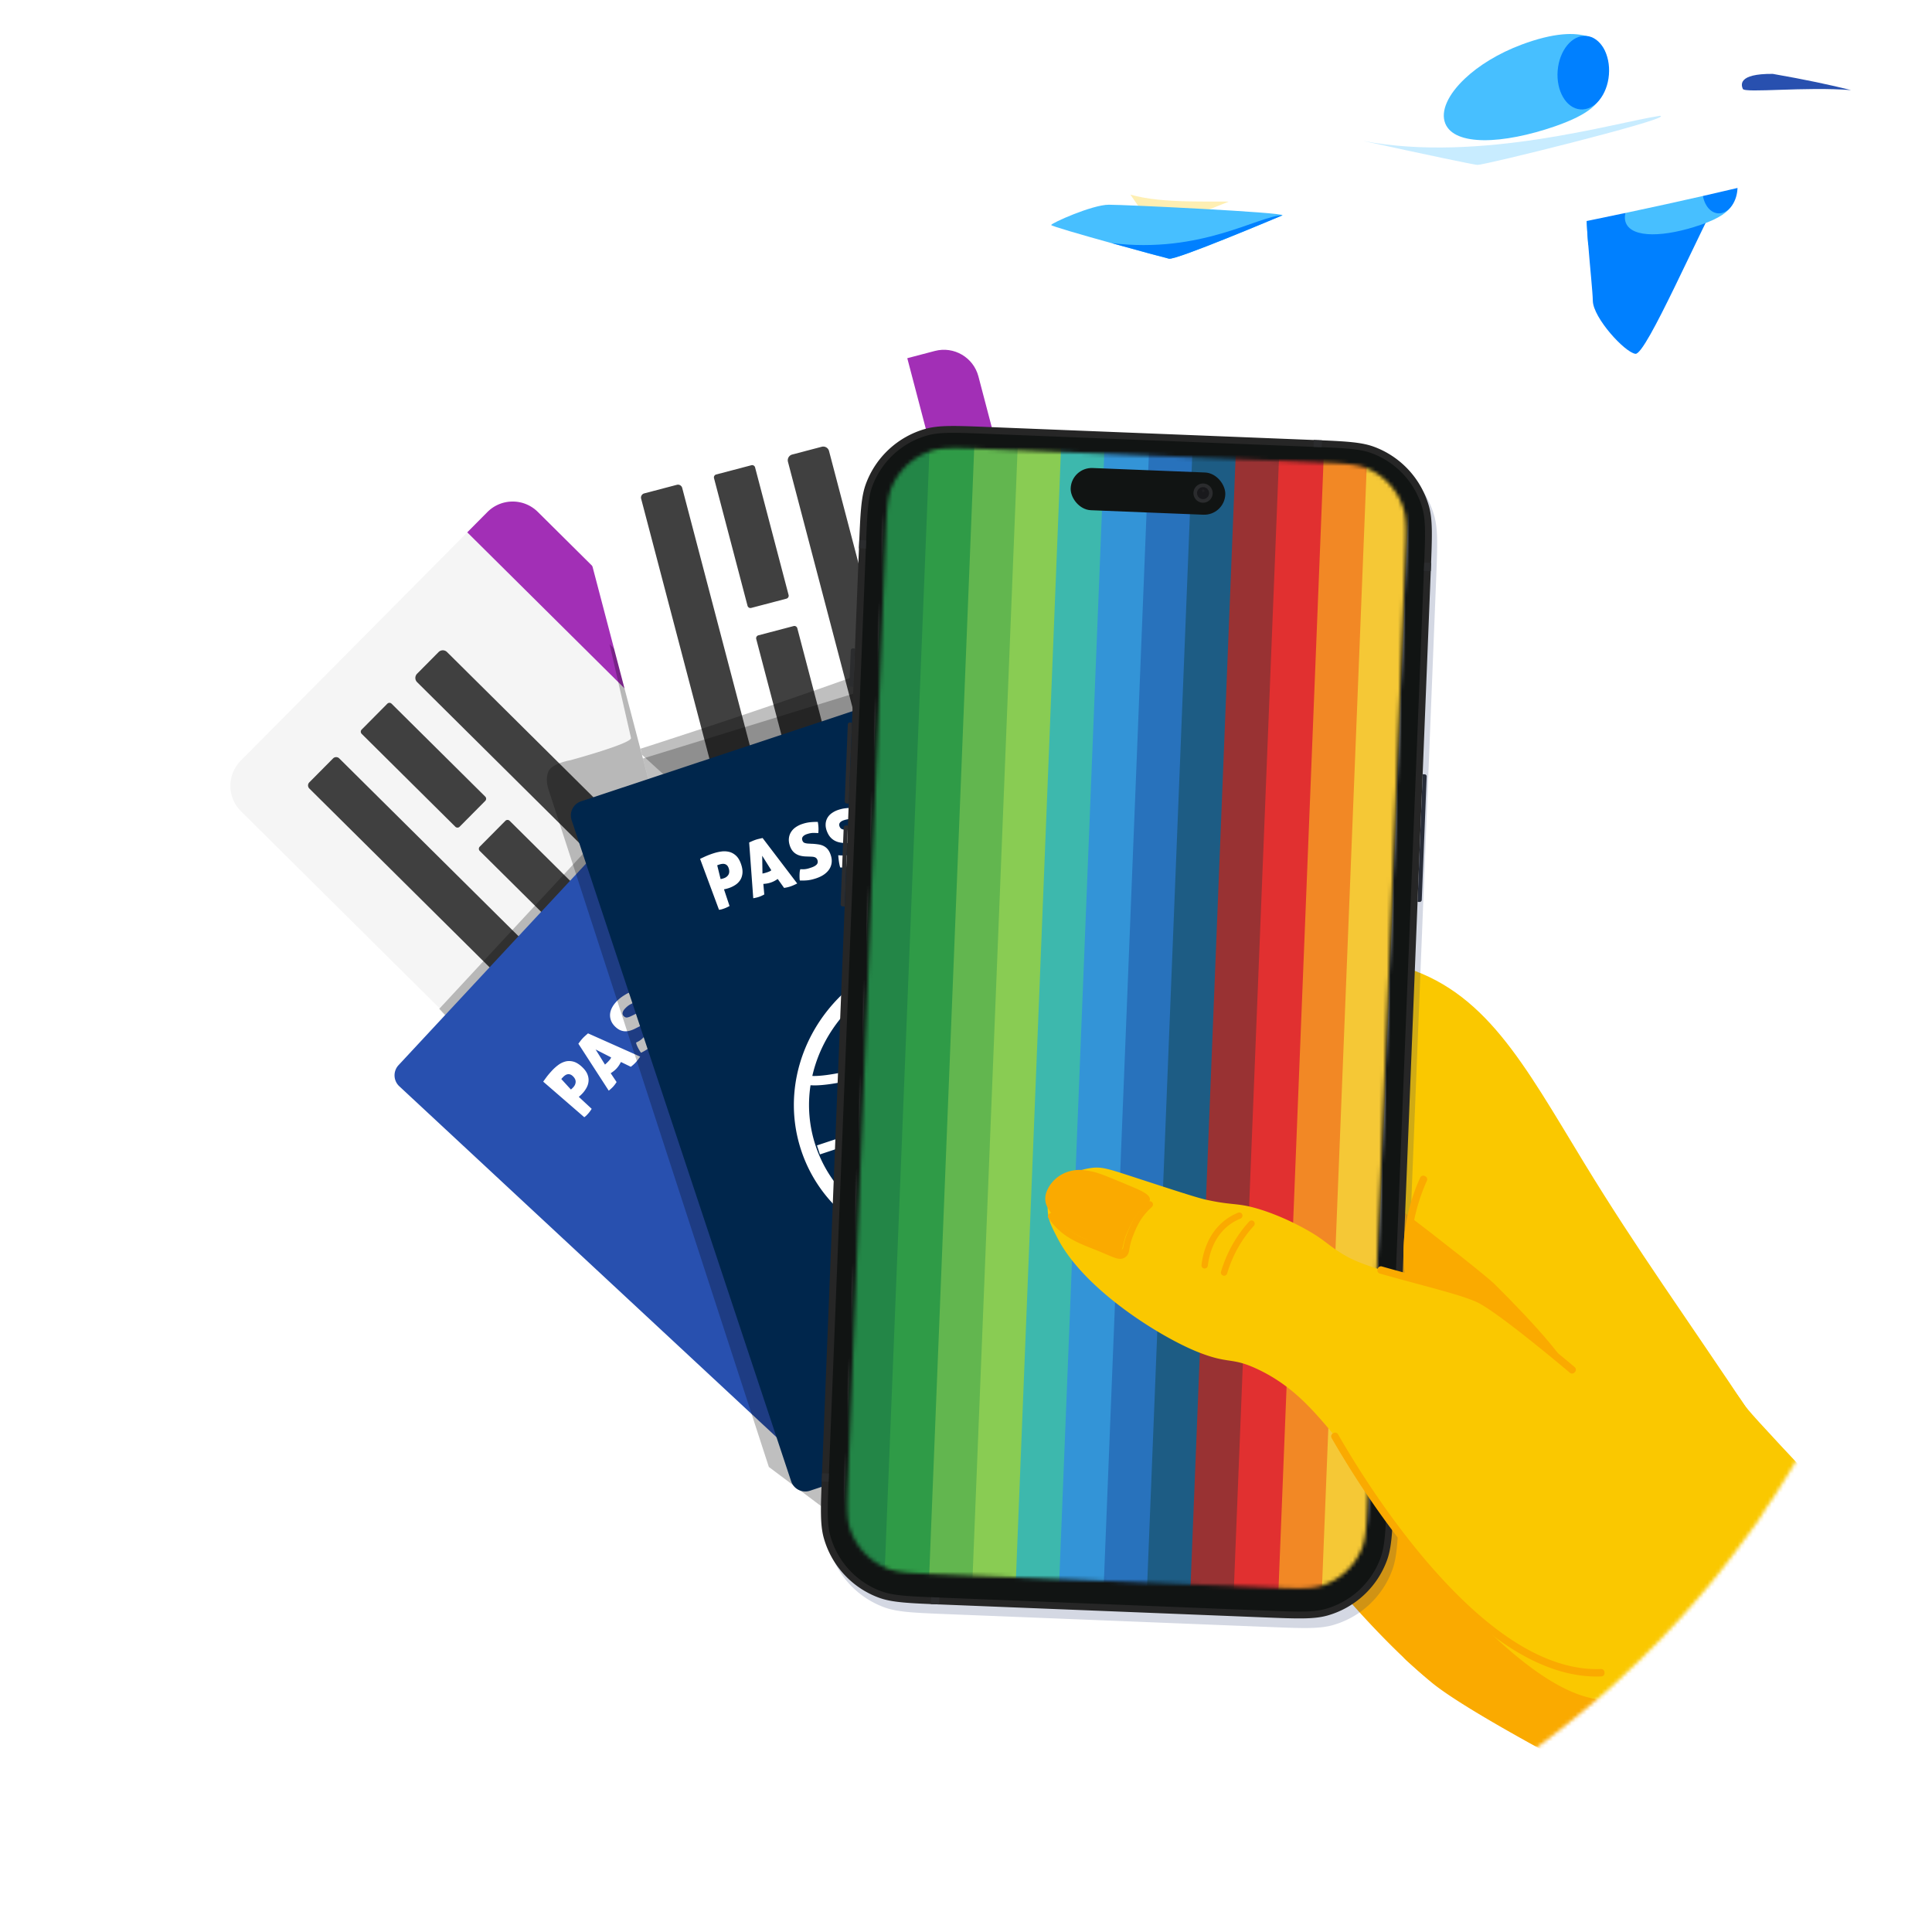 <svg xmlns="http://www.w3.org/2000/svg" width="512" height="512" fill="none"><g clip-path="url(#a)"><circle cx="256" cy="256" r="256" fill="#fff" fill-opacity=".1"/><mask id="b" width="512" height="512" x="0" y="0" maskUnits="userSpaceOnUse" style="mask-type:alpha"><path fill="#fff" d="M512 256.11c0 2.984-.063 5.977-.189 8.982a253.178 253.178 0 0 1-3.147 31.135 165.703 165.703 0 0 1-1.07 6.303c-.378 2.017-.976 5.168-1.511 7.689a283.697 283.697 0 0 1-5.791 22.059c-.629 2.08-1.322 4.16-2.046 6.303-.22.693-.44 1.418-.692 2.112-.252.756-.535 1.512-.818 2.268-1.039 2.931-2.141 5.799-3.148 8.698a249.487 249.487 0 0 1-5.318 12.29 262.676 262.676 0 0 1-18.412 33.09c-1.102 1.607-2.172 3.151-3.147 4.821-.33.445-.635.908-.913 1.387l-.944 1.292c-1.542 2.143-3.148 4.254-4.658 6.303-1.511 2.048-3.148 4.128-4.847 6.302l-1.511 1.828c-.314.441-.692.851-1.007 1.261-3.525 4.191-7.113 8.288-10.858 12.195-.346.379-.692.725-1.007 1.103a8.93 8.93 0 0 0-.756.788l-1.196 1.198a302.029 302.029 0 0 1-4.532 4.506c-1.384 1.355-3.367 3.151-5.067 4.822a152.258 152.258 0 0 1-6.798 6.05 288.787 288.787 0 0 1-7.648 6.303l-1.416 1.134-2.172 1.671a2.29 2.29 0 0 1-.566.441c-2.612 2.048-5.288 3.971-7.994 5.83a130.434 130.434 0 0 1-5.476 3.75c-2.55 1.702-5.131 3.372-7.711 4.916a63.807 63.807 0 0 1-3.714 2.206l-.567.378a233.144 233.144 0 0 1-13.785 7.5 200.347 200.347 0 0 1-8.718 4.223l-.661.284-.692.315-.787.378a246.522 246.522 0 0 1-38.995 13.74 226.981 226.981 0 0 1-8.309 2.048 340.376 340.376 0 0 1-7.427 1.608 274.458 274.458 0 0 1-16.272 2.647h-.535c-.47.05-.945.05-1.416 0-3.147.441-6.294.756-9.442 1.008l-2.927.252-3.021.252h-2.644c-1.731 0-3.525.189-5.35.221h-8.341c-6.882 0-13.68-.263-20.394-.788l-2.958-.252-3.148-.315a249.124 249.124 0 0 1-35.155-6.145c-2.234-.536-4.469-1.135-6.704-1.734l-2.864-.819h-.157l-.409.378-2.675-.819-2.109-.63a12.613 12.613 0 0 1-1.668-.505c-.409 0-.818-.283-1.227-.409a249.245 249.245 0 0 1-23.164-9.013l-2.046-.882-1.353-.631-.63-.283-1.699-.788-2.298-1.072c-4.186-2.017-8.372-4.159-12.589-6.302a189.602 189.602 0 0 1-12.054-7.091l-.787-.473-.629-.409-.85-.567a8.595 8.595 0 0 1-.882-.568l-.629-.378-.692-.473c-2.329-1.512-4.69-3.151-6.924-4.695l-.535-.347a247.931 247.931 0 0 1-19.262-15c-3.147-2.836-6.578-5.799-9.756-8.792l-1.48-1.387-3.147-3.151-2.077-2.08c-.755-.788-1.51-1.608-2.33-2.395l-1.1-1.229a60.618 60.618 0 0 1-1.889-2.049l-.346-.378c-3.651-4.002-7.239-8.099-10.67-12.322-.409-.504-.88-1.008-1.227-1.512a241.475 241.475 0 0 1-16.051-22.659c-.378-.567-.724-1.071-1.07-1.638-.346-.567-.504-.757-.724-1.166l-.944-1.544-.944-1.608c-3.148-5.546-6.295-11.187-9.222-17.017-2.329-4.727-4.532-9.454-6.578-14.37-1.825-4.223-3.462-8.54-5.035-12.921v-.472a60.598 60.598 0 0 1-1.007-2.9 249.472 249.472 0 0 1-9.096-33.215c-1.133-5.609-2.046-11.25-2.801-16.986A258.899 258.899 0 0 1 0 261.531v-5.421c0-4.286 0-8.571.346-12.794.283-6.303.787-12.385 1.574-18.467v-.599c0-.756 0-1.576.283-2.332a252.369 252.369 0 0 1 11.236-47.963c.44-1.387.944-2.711 1.448-4.066a251.716 251.716 0 0 1 20.835-44.497 276.34 276.34 0 0 1 7.144-11.345A257.018 257.018 0 0 1 79.469 70.59c4.941-4.664 10.04-9.202 15.327-13.425 5.288-4.222 10.103-7.91 15.359-11.596a246.453 246.453 0 0 1 21.779-13.583c5.571-3.151 11.299-5.987 17.153-8.698l.629-.252c.313-.182.639-.34.976-.472a250.327 250.327 0 0 1 23.227-9.17l1.416-.473c.535-.158.976-.347 1.479-.442a207.114 207.114 0 0 1 15.265-4.443 249.767 249.767 0 0 1 33.392-6.303l3.997-.472 4.753-.442c1.385 0 2.706-.22 4.091-.283l3.903-.252h1.762c3.588-.19 7.176-.252 10.796-.284h11.298c2.046 0 4.092.19 6.295.315 2.895.158 5.728.378 8.592.693a257.391 257.391 0 0 1 42.079 7.69l2.518.725c3.147.85 6.074 1.733 9.064 2.741 3.651 1.166 7.207 2.427 10.764 3.75l.661.252.472.158h.409l5.287 2.08 2.172.945c.54.183 1.066.404 1.574.662a71.053 71.053 0 0 1 4.217 1.828l1.353.63 1.102.504 1.731.82a230.69 230.69 0 0 1 11.519 5.767l1.668.85a284.153 284.153 0 0 1 19.324 11.66 119.762 119.762 0 0 1 4.658 3.152 242.284 242.284 0 0 1 15.391 11.565c4.941 4.034 10.417 8.824 15.358 13.551 1.07 1.009 2.14 2.017 3.148 3.152a199.048 199.048 0 0 1 5.696 5.83l1.322 1.386c2.423 2.584 4.784 5.2 7.05 7.879l1.007 1.166a209.642 209.642 0 0 1 11.834 14.937 293.08 293.08 0 0 1 8.214 11.944 255.306 255.306 0 0 1 18.223 33.246 241.633 241.633 0 0 1 10.795 27.858c1.479 4.759 2.864 9.454 4.092 14.402 1.825 7.059 3.367 14.275 4.532 21.555.409 2.269.787 4.507 1.07 6.775v.284c.472 3.404.881 6.839 1.227 10.274a.711.711 0 0 0 0 .252c1.07 8.414 1.511 16.544 1.511 24.832Z"/></mask><g mask="url(#b)"><path fill="#FAC800" d="M386.129 450.43c17.615 11.471 25.791 13.119 30.013 17.341l13.136 14.378s22.33-18.32 35.016-31.718c14.011-14.796 32.544-40.786 32.544-40.786-49.05-52.069-26.416-28.479-41.528-46.11l-10.551 6.879s-87.712 55.645-72.003 69.649c3.801 3.391 7.422 6.494 13.369 10.368l.004-.001Z"/><path fill="#FAAA00" d="M379.501 445.96c-29.661-24.323-68.535-82.315-63.684-79.427 17.378 10.347 34.462 10.822 40.816 14.533l83.272 82.155a7.682 7.682 0 0 1 .905 9.865l-11.534 8.651-13.133-13.965s-27.848-14.6-36.642-21.812Z"/><path fill="#FAAA00" d="M328.929 388.112c.742.973 6.756 9.167 7.166 9.767 1.238 1.794 3.842 1.057 15.912-4.238 3.727-1.635 1.188 16.259 72.171 55.829 10.902 6.074-7.305-74.393-65.283-85.642-52.555-10.197-31.051 22.877-29.969 24.29l.003-.006Z"/><path fill="#FAC800" d="M464.67 375.91c-18.456-27.741-30.728-44.538-44.827-67.674-16.179-26.549-26.315-45.939-49.004-52.285-23.449-6.563-76.911-18.706-145.386-16.517-2.365.073-13.963 4.629-15.463 7.939-1.679 3.697.63 8.666 3.24 11.564 3.3 3.664 7.701 4.712 9.197 5.037 20.704 4.481 72.948-2.715 99.183 15.04 4.843 3.277 10.315 11.927 21.262 29.222 4.206 6.648 15.823 25.625 26.644 53.476 6.363 16.375 4.917 16.429 8.505 24.671 13.309 30.56 26.851 66.614 61.34 47.612 29.13-16.048 38.212-38.695 25.312-58.09l-.003.005Z"/><path fill="#FAAA00" d="M359.458 331.529c3.18 3 6.419 6.037 11.285 9.476 10.067 7.108 14.179 6.811 27.409 14.019 12.392 6.751 16.384 11.149 17.688 9.943 2.03-1.881-9.763-14.763-19.807-24.71-3.522-3.487-46.279-36.836-60.011-44.732-13.927-8.013 17.835 30.72 23.432 36.005l.004-.001Z"/><g filter="url(#c)"><path fill="#FAAA00" fill-opacity=".3" d="M305.274 211.016 158.095 114.73l1.711 208.663 57.432 37.605 98.246-87.075-10.21-62.907Z"/><path fill="#F5F5F5" d="M260.536 403.12 63.839 207.982c-3.703-3.676-3.729-9.662-.056-13.37l65.372-65.889c3.676-3.704 9.662-3.729 13.37-.056l196.7 195.135c3.704 3.676 3.729 9.662.056 13.37l-65.369 65.893c-3.676 3.704-9.661 3.73-13.37.056l-.006-.001Z"/><path fill="#A22FB6" d="m339.219 323.806-196.7-195.136c-3.704-3.676-9.692-3.655-13.369.056l-5.323 5.362L333.949 342.54l5.322-5.362a9.448 9.448 0 0 0-.056-13.37l.004-.002Z"/><path fill="#404040" d="m216.381 262.931-97.916-97.122a1.581 1.581 0 0 0-2.237.009l-5.696 5.742a1.582 1.582 0 0 0 .009 2.237l97.917 97.123c.62.615 1.621.611 2.236-.009l5.696-5.743a1.581 1.581 0 0 0-.009-2.237Zm-87.789-58.813-24.817-24.616a.804.804 0 0 0-1.136.005l-6.792 6.848a.803.803 0 0 0 .005 1.136l24.817 24.615a.803.803 0 0 0 1.136-.004l6.792-6.848a.804.804 0 0 0-.005-1.136Zm31.289 31.033-24.817-24.616a.804.804 0 0 0-1.136.005l-6.792 6.848a.804.804 0 0 0 .005 1.136l24.817 24.616a.804.804 0 0 0 1.136-.005l6.792-6.848a.803.803 0 0 0-.005-1.136Zm-17.827 10.571-52.15-51.728a1.16 1.16 0 0 0-1.64.007l-6.29 6.341a1.16 1.16 0 0 0 .006 1.64l52.151 51.728a1.16 1.16 0 0 0 1.64-.007l6.29-6.341a1.16 1.16 0 0 0-.007-1.64Z"/><path fill="#000" fill-opacity=".25" d="M234.744 210.349 201.11 179.06a6.798 6.798 0 0 0-9.61.347l-75.094 80.957 130.443 141.771c.043.051.09.1.133.152.197-.146.384-.309.556-.492l76.307-82.028-89.106-109.416.005-.002Z"/><path fill="#2850AF" d="m331.466 315.147-84.9 91.266a3.96 3.96 0 0 1-5.594.201L105.817 280.885a3.961 3.961 0 0 1-.2-5.594l84.9-91.266a6.797 6.797 0 0 1 9.61-.347l130.988 121.861a6.797 6.797 0 0 1 .347 9.61l.004-.002Z"/><path fill="#fff" d="M143.951 279.662c.18-.255.46-.635.838-1.154.38-.514.896-1.127 1.551-1.832a11.823 11.823 0 0 1 1.609-1.433 5.52 5.52 0 0 1 1.881-.919c.666-.175 1.364-.165 2.102.023.734.19 1.494.654 2.28 1.38.697.648 1.175 1.289 1.438 1.927.263.638.371 1.259.321 1.859a4.308 4.308 0 0 1-.519 1.735 7.294 7.294 0 0 1-1.1 1.535c-.176.186-.355.366-.547.543a4.347 4.347 0 0 1-.426.358l3.423 3.181c-.186.298-.369.56-.54.788a7.737 7.737 0 0 1-.505.601c-.321.344-.35.409-.915.837l-10.887-9.432-.004.003Zm7.332 2.075c.063-.032.152-.1.271-.211.118-.111.234-.226.354-.355.39-.418.607-.878.643-1.37.037-.492-.157-.973-.585-1.437-.251-.272-.5-.462-.75-.565a1.39 1.39 0 0 0-.735-.105 1.595 1.595 0 0 0-.694.275 3.47 3.47 0 0 0-.633.548c-.056.056-.121.129-.194.205a2.85 2.85 0 0 0-.207.247l2.528 2.763.002.005Zm12.119-1.965c-.171.262-.329.494-.485.697a6.836 6.836 0 0 1-.476.57c-.165.174-.366.366-.602.577-.239.206-.201.192-.518.432l-8.046-12.439c.206-.28.402-.537.584-.776.185-.235.381-.47.593-.696.171-.184.37-.38.599-.582.223-.204.485-.432.781-.69l13.825 6.161c-.431.636-.838 1.165-1.232 1.585a8.02 8.02 0 0 1-.577.559c-.203.177-.429.365-.677.553l-2.618-1.27a8.81 8.81 0 0 1-.55.945 6.841 6.841 0 0 1-.628.793 6.43 6.43 0 0 1-.693.64 9.91 9.91 0 0 1-.84.597l1.566 2.346-.006-.002Zm-5.558-8.636 2.479 3.995c.199-.118 1.664-1.501 1.612-1.903l-4.084-2.089-.007-.003Zm10.296-9.274a17.644 17.644 0 0 1 1.534-.64c.477-.169.943-.26 1.399-.273a3.37 3.37 0 0 1 1.367.262c.455.185.92.501 1.399.944.516.481.899 1.002 1.143 1.57.245.569.355 1.161.321 1.792-.029.629-.202 1.275-.522 1.939-.317.663-.783 1.329-1.403 1.993a10.78 10.78 0 0 1-1.639 1.472c-.53.376-1.147.736-1.854 1.085-.305-.358-1.349-2.142-1.297-2.715 1.224-.539 1.703-1.092 2.322-1.757.461-.499.752-.957.859-1.378.107-.421-.024-.799-.392-1.147a1.203 1.203 0 0 0-.483-.284 1.193 1.193 0 0 0-.505-.03 2.184 2.184 0 0 0-.507.145c-.165.073-.335.149-.501.233l-1.074.536a7.344 7.344 0 0 1-1.348.539c-.443.125-.883.18-1.312.167a3.6 3.6 0 0 1-1.269-.289c-.416-.177-.831-.461-1.254-.849-.516-.481-.894-.992-1.13-1.543a3.96 3.96 0 0 1-.329-1.686c.016-.577.167-1.156.446-1.737.278-.581.676-1.15 1.193-1.706a9.663 9.663 0 0 1 1.49-1.311c.532-.372 1.133-.74 1.809-1.096.274.328.553.722.832 1.171.28.449.515.91.7 1.373-.345.153-.734.352-1.168.584-.434.232-.891.606-1.366 1.112a2.942 2.942 0 0 0-.371.488 1.885 1.885 0 0 0-.219.511c-.041.174-.038.346.011.519.048.172.155.338.322.489.28.263.58.364.889.308.31-.056.63-.168.968-.335l.933-.447.006-.009Zm7.041-7.98a18.98 18.98 0 0 1 1.594-.654c.498-.174.984-.27 1.469-.291.485-.022.975.056 1.463.229.496.176 1.003.476 1.538.907.574.463 1.009.974 1.301 1.525.293.554.439 1.139.443 1.757.005.617-.143 1.256-.444 1.916-.3.66-.758 1.321-1.377 1.986-.564.608-1.119 1.1-1.66 1.476-.541.377-1.176.745-1.903 1.099a11.862 11.862 0 0 1-1.019-1.183 21.304 21.304 0 0 1-.982-1.41c1.269-.55 2.216-1.156 2.836-1.821.461-.5.74-.958.834-1.371.093-.414-.069-.788-.48-1.12a1.275 1.275 0 0 0-.527-.272 1.344 1.344 0 0 0-.535-.021 2.124 2.124 0 0 0-.524.155 19.75 19.75 0 0 0-.522.237l-1.107.547a7.61 7.61 0 0 1-1.397.554 4.816 4.816 0 0 1-1.382.185 4.224 4.224 0 0 1-1.363-.264 5.043 5.043 0 0 1-1.377-.814c-.574-.463-1.004-.965-1.282-1.5a3.725 3.725 0 0 1-.441-1.651c-.013-.568.113-1.14.371-1.716.263-.579.652-1.144 1.173-1.702a9.292 9.292 0 0 1 1.506-1.313 16.521 16.521 0 0 1 1.858-1.11c.31.321.627.701.952 1.139.319.44.592.887.818 1.341-.358.16-.759.358-1.209.592-.447.239-.911.611-1.383 1.122a2.853 2.853 0 0 0-.367.485c-.1.17-.166.339-.199.507a.971.971 0 0 0 .04.51c.064.17.184.328.367.477.314.252.634.348.957.285a4.218 4.218 0 0 0 1.007-.344l.963-.456-.01-.018Zm-.301-7.47c.18-.255.46-.634.838-1.153a20.99 20.99 0 0 1 1.554-1.828 11.874 11.874 0 0 1 1.608-1.433 5.507 5.507 0 0 1 1.882-.919c.666-.176 1.364-.165 2.102.023.733.19 1.493.653 2.28 1.38.696.648 1.175 1.289 1.438 1.927.263.638.37 1.259.321 1.859a4.312 4.312 0 0 1-.519 1.735 7.263 7.263 0 0 1-1.101 1.535 11.66 11.66 0 0 1-.546.543 4.774 4.774 0 0 1-.426.358l3.418 3.183c-.186.298-.368.56-.54.788a7.38 7.38 0 0 1-.505.601c-.321.344-.434.475-.995.901l-10.802-9.498-.007-.002Zm7.4 2.007c.058-.029.145-.091.257-.192.111-.102.22-.209.332-.333.363-.393.555-.824.572-1.288.017-.465-.193-.922-.623-1.368-.258-.263-.506-.441-.752-.547a1.506 1.506 0 0 0-.722-.111 1.516 1.516 0 0 0-.667.249c-.21.141-.411.311-.598.508l-.178.192a2.862 2.862 0 0 0-.192.233l2.577 2.648-.006.009Zm6.12-5.183a10.888 10.888 0 0 1-1.918-2.207c-.504-.78-.833-1.581-.983-2.407a5.519 5.519 0 0 1 .127-2.515c.237-.853.713-1.699 1.421-2.532.708-.834 1.456-1.435 2.239-1.788a5.153 5.153 0 0 1 2.406-.476c.82.039 1.637.26 2.461.662.825.403 1.622.949 2.401 1.64.776.692 1.412 1.422 1.905 2.191.495.773.815 1.568.96 2.384.148.821.102 1.65-.141 2.489s-.717 1.678-1.425 2.512c-.708.834-1.454 1.439-2.235 1.808a4.971 4.971 0 0 1-2.387.5c-.811-.032-1.626-.248-2.439-.64-.814-.391-1.608-.933-2.383-1.626l-.009.005Zm5.335-6.486c-2.132-1.985-3.575-2.727-4.501-1.094-.75 1.328-.486 2.422 1.651 4.404 1.069.994 1.754 1.598 2.53 1.816.774.215 1.538-.089 2.066-.657 1.022-1.101.37-2.504-1.742-4.471l-.004.002Zm-1.151-9.363c.398-.524.763-1.014 1.094-1.458.336-.447.71-.897 1.129-1.347a11.757 11.757 0 0 1 1.657-1.469 5.865 5.865 0 0 1 1.877-.939 4.12 4.12 0 0 1 1.998-.06c.688.146 1.365.534 2.045 1.162.364.339.652.682.859 1.033a4.4 4.4 0 0 1 .644 2.028c.015.318.011.608-.019.871l6.264 2.332c-.178.271-.389.553-.631.851a15.58 15.58 0 0 1-.673.782c-.183.194-.403.414-.664.654-.261.24-.502.441-.726.6l-6.635-2.43.051-.2c.048-.171.071-.392.069-.661a3.72 3.72 0 0 0-.125-.855 4.239 4.239 0 0 0-.353-.902 2.856 2.856 0 0 0-.619-.806c-.49-.455-.972-.649-1.452-.584-.48.064-.907.298-1.28.696a2.086 2.086 0 0 0-.215.262.75.75 0 0 0-.094.16l8.68 7.441c-.394.6-.747 1.067-1.057 1.4-.338.364-.582.538-1.142.965l-10.684-9.53.002.004Zm12.121-8.493-2.279 2.451a7.764 7.764 0 0 1-1.283-.947 8.033 8.033 0 0 1-1.008-1.183l7.135-7.3c.236.11.446.223.628.338.183.116.348.24.486.367.269.252.543.614.807 1.088l-2.067 2.591 8.22 7.646c-.393.6-.751 1.07-1.071 1.413-.339.364-.491.442-1.052.868l-8.516-7.332Zm68.526 73.817c-1.896-6.512-5.461-12.55-10.706-17.429-16.14-15.012-42.079-13.45-57.818 3.472-15.738 16.927-15.418 42.906.727 57.915 5.245 4.879 11.532 7.999 18.164 9.417.012.022.025.049.041.069l.06-.047c13.736 2.899 28.953-1.519 39.548-12.909 10.576-11.374 13.887-26.836 10.03-40.309l.073-.099c-.038-.031-.083-.054-.126-.082l.007.002Zm-9.676 33.767a39.725 39.725 0 0 1-2.131 2.731l-13.718-12.757c4.812-5.144 8.72-9.055 11.882-12.028 4.541 8.066 6.079 16.122 3.967 22.054Zm-29.244 5.172c2.844-3.51 6.629-7.894 11.684-13.358l13.732 12.773a40.829 40.829 0 0 1-3.161 2.933c-5.758 2.532-13.889 1.59-22.253-2.343l-.002-.005Zm-14.784-10.135c-3.402-3.164-6.308-6.558-8.684-10.018 3.822-3.536 8.303-8.048 13.369-13.467l9.226 8.581-13.882 14.928-.029-.024Zm-15.131-36.034a39.284 39.284 0 0 1 2.697-3.367l15.281 14.209c-5.318 5.688-9.558 9.909-12.926 13.044-5.371-8.668-7.318-17.503-5.047-23.888l-.005.002Zm31.208-4.193c-2.779 3.449-6.513 7.778-11.521 13.202l-15.27-14.199a38.106 38.106 0 0 1 2.57-2.322c6.209-2.734 15.178-1.418 24.221 3.319Zm12.816 9.159.03.025-13.303 14.306-9.224-8.577c3.676-3.979 8.115-8.949 11.899-13.677 3.613 2.116 7.205 4.766 10.601 7.928l-.003-.005Zm-13.146 17.878 8.88 8.256c-4.876 5.272-8.938 9.932-12.137 13.916-3.58-1.907-7.161-4.348-10.585-7.287l13.842-14.885Zm10.587 6.418-8.88-8.256 13.262-14.264c3.171 3.197 5.864 6.581 8.02 10.008-4.327 4.04-8.808 8.671-12.407 12.514l.005-.002Zm6.098-24.362 9.619-10.341a34.348 34.348 0 0 1 7.7 13.461c-2.485 1.35-5.711 3.922-9.13 7.009-2.256-3.522-5.016-6.939-8.187-10.125l-.002-.004Zm7.853-12.129-9.651 10.379-.03-.024c-3.391-3.153-7.021-5.868-10.745-8.079 3.052-3.954 5.482-7.603 6.415-10.174a34.213 34.213 0 0 1 13.981 7.873c.005.009.021.018.025.027l.005-.002Zm-16.438-8.493c-.582 1.446-2.12 4.291-6.186 9.527-3.913-2.086-7.892-3.604-11.785-4.456-3.043-.665-5.905-.886-8.529-.694 8.202-4.728 17.689-6.223 26.5-4.377Zm-42.396 21.469c-.001 2.631.429 5.466 1.315 8.457 1.128 3.809 2.924 7.656 5.279 11.398-4.907 4.403-7.634 6.163-9.043 6.858-2.473-8.64-1.663-18.202 2.454-26.716l-.005.003Zm-1.689 29.092c2.276-1.029 5.539-3.429 9.682-7.121 2.474 3.563 5.454 6.993 8.849 10.154.005.009.021.018.03.024l-9.408 10.115 1.84 1.711 9.444-10.155c3.412 2.939 7.032 5.445 10.713 7.441-3.116 4.015-5.239 7.249-6.313 9.61-5.83-1.303-11.345-4.078-15.959-8.371a34.268 34.268 0 0 1-8.878-13.408Zm27.369 22.247c.867-1.704 2.596-4.494 6.053-8.913 3.279 1.581 6.588 2.758 9.838 3.464 3.043.665 5.905.887 8.531.699-7.558 4.355-16.211 5.972-24.418 4.748l-.004.002Zm40.318-21.842c.001-2.631-.429-5.466-1.313-8.453-.946-3.197-2.364-6.425-4.186-9.593 4.173-3.787 6.827-5.713 8.459-6.691 1.824 8.109.844 16.873-2.96 24.737Z"/></g><path fill="#000" fill-opacity=".25" d="m311.753 301.123-.082-.126a6.834 6.834 0 0 0-1.666-1.815l-77.609-58.187-70.85-70.277 5.67 24.83c.395 1.444-16.057 5.922-16.057 5.922s-4.84.803-5.803 2.952c-.962 2.149.001 4.783.001 4.783l58.393 179.551 11.486 8.609 12.271 9.2 28.041-7.365 60.96-61.455c3.676-3.704 3.654-9.693-.057-13.37l-9.655-9.579 4.57-6.095a6.8 6.8 0 0 0 .387-7.578Z"/><path fill="#fff" d="m221.619 396.114-70.384-267.983c-1.327-5.049 1.694-10.22 6.742-11.547l89.769-23.577c5.049-1.327 10.22 1.693 11.547 6.742l70.384 267.983c1.327 5.049-1.693 10.22-6.742 11.547l-89.769 23.577c-5.049 1.327-10.22-1.693-11.547-6.742Z"/><path fill="#A22FB6" d="M329.675 367.733 259.291 99.75c-1.327-5.05-6.495-8.066-11.547-6.743l-7.304 1.92 75.186 286.268 7.304-1.92c5.049-1.327 8.065-6.495 6.742-11.547l.003.005Z"/><path fill="#404040" d="m254.737 252.916-35.036-133.39a1.582 1.582 0 0 0-1.932-1.128l-7.823 2.055a1.58 1.58 0 0 0-1.128 1.931l35.036 133.391a1.582 1.582 0 0 0 1.932 1.128l7.823-2.055a1.582 1.582 0 0 0 1.128-1.932Zm-45.753-95.243-8.88-33.808a.803.803 0 0 0-.981-.573l-9.328 2.451a.803.803 0 0 0-.573.981l8.88 33.807c.113.43.552.686.981.573l9.328-2.45a.803.803 0 0 0 .573-.981Zm11.19 42.624-8.88-33.808a.803.803 0 0 0-.981-.573l-9.329 2.45a.803.803 0 0 0-.572.981l8.879 33.808a.803.803 0 0 0 .981.573l9.329-2.45a.803.803 0 0 0 .573-.981Z"/><path fill="#999" d="m237.184 265.046-8.88-33.808a.803.803 0 0 0-.981-.572l-9.329 2.45a.804.804 0 0 0-.573.981l8.88 33.808a.803.803 0 0 0 .981.572l9.329-2.45a.804.804 0 0 0 .573-.981Z"/><path fill="#404040" d="m188.566 203.21-18.658-71.046a1.155 1.155 0 0 1 .825-1.411l8.645-2.272a1.157 1.157 0 0 1 1.412.824l18.658 71.047a1.156 1.156 0 0 1-.825 1.411l-8.645 2.272a1.157 1.157 0 0 1-1.412-.825Z"/><path fill="#999" d="m228.335 310.328-19.673-74.899a1.19 1.19 0 0 0-1.454-.849l-8.58 2.254a1.19 1.19 0 0 0-.849 1.453l19.673 74.9a1.19 1.19 0 0 0 1.453.848l8.581-2.254a1.189 1.189 0 0 0 .849-1.453Z"/><path fill="#000" fill-opacity=".25" d="M219.31 387.303c.143-.028.284-.059.428-.105l107.711-32.966-50.134-185.884a6.684 6.684 0 0 0-1.785.286L170.383 201.01l48.928 186.286-.001.007Z"/><path fill="#000" fill-opacity=".25" d="m169.755 198.418.362 1.597 9.005 8.212 14.26 1.202 87.566-32.237-4.942-18.823c-14.671 10.842-106.247 40.046-106.247 40.046l-.004.003Z"/><g filter="url(#d)"><path fill="#00264C" d="m332.959 348.788-118.303 39.278a3.95 3.95 0 0 1-4.999-2.509l-58.169-175.192a3.95 3.95 0 0 1 2.509-4.999l118.302-39.278a6.803 6.803 0 0 1 8.599 4.312l56.376 169.793a6.804 6.804 0 0 1-4.312 8.599l-.003-.004Z"/></g><path fill="#fff" d="M185.528 227.61c.278-.134.709-.336 1.289-.606a21.179 21.179 0 0 1 2.239-.858 11.997 11.997 0 0 1 2.098-.485 5.475 5.475 0 0 1 2.095.099c.665.166 1.279.509 1.833 1.029.554.52.998 1.286 1.335 2.3.299.902.414 1.696.334 2.383-.073.688-.279 1.283-.61 1.787a4.391 4.391 0 0 1-1.288 1.269 7.398 7.398 0 0 1-1.701.82c-.242.079-.489.15-.742.213a4.695 4.695 0 0 1-.546.11l1.472 4.433c-.309.171-.593.314-.853.429a8.73 8.73 0 0 1-.732.285c-.444.145-.504.191-1.205.293l-5.018-13.501Zm5.434 5.341c.069.003.182-.016.338-.052.154-.04.316-.086.479-.138.547-.182.954-.477 1.223-.892.269-.415.326-.925.177-1.541-.091-.36-.215-.645-.384-.858a1.368 1.368 0 0 0-.596-.445 1.59 1.59 0 0 0-.742-.092 3.657 3.657 0 0 0-.821.175c-.074.024-.168.055-.266.089a3.59 3.59 0 0 0-.3.117l.892 3.637Zm11.575 4.096a13.76 13.76 0 0 1-.759.38 8.168 8.168 0 0 1-.692.271 7.378 7.378 0 0 1-.808.214c-.308.069-.269.074-.658.129l-1.085-14.773c.318-.147.615-.28.89-.4.276-.119.56-.226.853-.328.242-.079.509-.157.806-.225.295-.072.634-.149 1.014-.228l9.167 12.041c-.681.354-1.297.623-1.839.802-.257.083-.512.153-.775.217-.263.057-.55.112-.861.159l-1.687-2.371a8.653 8.653 0 0 1-.932.565 6.56 6.56 0 0 1-1.852.624 9.216 9.216 0 0 1-1.024.121l.247 2.81-.005-.008Zm-.545-10.272.072 4.721c.234-.008 2.181-.514 2.323-.894l-2.399-3.825.004-.002Zm13.303-3.165c.605.038 1.155.099 1.654.176.495.079.95.226 1.36.433a3.42 3.42 0 0 1 1.076.881c.308.38.568.882.772 1.498.221.671.307 1.31.249 1.929a3.996 3.996 0 0 1-.577 1.729c-.327.536-.792 1.019-1.387 1.448-.595.429-1.328.786-2.19 1.072-.788.261-1.502.426-2.146.504a14.1 14.1 0 0 1-2.147.061c-.095-.459-.151-2.525.164-3.006 1.336.119 2.018-.139 2.881-.425.644-.216 1.118-.482 1.417-.796.298-.315.364-.711.205-1.194a1.14 1.14 0 0 0-.716-.751 2.195 2.195 0 0 0-.513-.115 8.54 8.54 0 0 0-.551-.037l-1.195-.042a7.1 7.1 0 0 1-1.444-.175 4.11 4.11 0 0 1-1.228-.489 3.483 3.483 0 0 1-.975-.863c-.281-.356-.512-.805-.692-1.347-.221-.671-.306-1.298-.249-1.892.057-.594.23-1.138.524-1.635a4.322 4.322 0 0 1 1.224-1.312 6.786 6.786 0 0 1 1.868-.922 9.625 9.625 0 0 1 1.935-.433 16.713 16.713 0 0 1 2.114-.094c.082.42.14.897.169 1.43a8.692 8.692 0 0 1-.046 1.539c-.378-.029-.81-.048-1.303-.05-.493-.003-1.071.103-1.73.323-.203.066-.388.15-.561.252-.17.098-.318.212-.436.343a1.07 1.07 0 0 0-.242.457c-.041.176-.023.369.047.587.122.363.33.599.633.696.298.099.634.156 1.009.17l1.032.059-.005-.009Zm10.008-3.616c.622.045 1.194.104 1.712.192.516.083.996.232 1.429.447.434.215.828.516 1.177.906.349.389.652.9.913 1.532.284.684.417 1.34.409 1.963a3.788 3.788 0 0 1-.455 1.758c-.293.544-.73 1.032-1.309 1.468-.579.437-1.3.792-2.159 1.082-.789.261-1.509.425-2.163.497a13.83 13.83 0 0 1-2.198.047 11.602 11.602 0 0 1-.33-1.529 21.165 21.165 0 0 1-.183-1.708c1.377.128 2.501.05 3.363-.236.644-.215 1.111-.483 1.389-.802.278-.318.32-.723.115-1.213a1.33 1.33 0 0 0-.334-.495 1.423 1.423 0 0 0-.461-.275 2.137 2.137 0 0 0-.533-.12c-.185-.018-.379-.03-.568-.044l-1.233-.054a7.846 7.846 0 0 1-1.492-.185 4.618 4.618 0 0 1-1.298-.503 4.157 4.157 0 0 1-1.068-.887c-.315-.364-.589-.821-.819-1.378-.284-.684-.42-1.326-.405-1.929a3.656 3.656 0 0 1 .409-1.662 3.85 3.85 0 0 1 1.151-1.324 6.393 6.393 0 0 1 1.845-.931 9.096 9.096 0 0 1 1.956-.428 17.096 17.096 0 0 1 2.162-.084c.119.432.212.916.287 1.455.071.541.094 1.065.075 1.569a17.56 17.56 0 0 0-1.345-.06c-.507-.006-1.091.099-1.751.319-.203.066-.387.15-.557.249a1.58 1.58 0 0 0-.419.35.919.919 0 0 0-.207.465c-.027.179.004.374.095.597.153.373.386.611.703.711.316.099.662.162 1.046.181l1.065.062-.014-.003Zm3.324-6.696c.279-.133.71-.336 1.289-.605.58-.27 1.327-.558 2.239-.859a12.008 12.008 0 0 1 2.099-.485 5.476 5.476 0 0 1 2.095.099c.665.166 1.278.51 1.832 1.03s.998 1.285 1.335 2.3c.299.901.415 1.695.335 2.382-.074.688-.279 1.284-.611 1.787a4.379 4.379 0 0 1-1.288 1.269 7.398 7.398 0 0 1-1.701.82c-.242.08-.489.151-.742.213a4.731 4.731 0 0 1-.545.11l1.471 4.433a9.05 9.05 0 0 1-1.584.714c-.445.145-.61.205-1.307.311l-4.917-13.519Zm5.529 5.31c.064.006.172-.011.318-.045.145-.035.296-.079.448-.13.507-.169.885-.463 1.125-.877.24-.413.278-.935.114-1.565-.097-.369-.23-.665-.397-.886a1.486 1.486 0 0 0-.579-.474 1.439 1.439 0 0 0-.704-.117c-.254.016-.512.07-.769.154-.07.021-.153.051-.25.084a3.008 3.008 0 0 0-.282.112l.976 3.744Zm7.852-1.608a10.793 10.793 0 0 1-.623-2.854c-.069-.925.029-1.786.291-2.58a5.497 5.497 0 0 1 1.321-2.141c.617-.635 1.44-1.147 2.459-1.541 1.024-.396 1.966-.56 2.826-.491.857.065 1.64.311 2.337.738.697.427 1.313 1.014 1.841 1.761.528.746.969 1.609 1.314 2.589.348.977.555 1.921.619 2.838.06.913-.037 1.767-.302 2.556a5.374 5.374 0 0 1-1.321 2.112c-.617.617-1.436 1.126-2.462 1.519-1.024.397-1.963.565-2.827.516a5 5 0 0 1-2.336-.708c-.699-.42-1.309-.999-1.832-1.738-.526-.735-.958-1.592-1.307-2.569l.002-.007Zm7.792-3.131c-.917-2.763-1.823-4.109-3.419-3.118-1.298.803-1.59 1.891-.669 4.659.458 1.385.77 2.242 1.347 2.807.575.561 1.388.66 2.126.413 1.429-.474 1.527-2.017.618-4.757l-.003-.004Zm3.487-8.755c.597-.269 1.154-.518 1.661-.751a15.842 15.842 0 0 1 1.638-.641 11.572 11.572 0 0 1 2.158-.494 5.993 5.993 0 0 1 2.097.073 4.151 4.151 0 0 1 1.782.907c.531.457.941 1.124 1.235 1.999.155.469.244.908.259 1.318.015.409-.015.788-.085 1.139a4.053 4.053 0 0 1-.317.949 5.46 5.46 0 0 1-.436.757l4.374 5.055c-.29.153-.608.3-.962.446-.354.147-.677.267-.966.366-.25.085-.555.169-.9.256a7.982 7.982 0 0 1-.924.182l-4.652-5.317.141-.152c.128-.125.254-.309.381-.547.126-.238.227-.507.301-.807.074-.3.117-.621.123-.961a2.916 2.916 0 0 0-.157-1.006c-.21-.636-.543-1.037-.992-1.211-.454-.173-.94-.174-1.458-.004a2.166 2.166 0 0 0-.318.129.576.576 0 0 0-.158.097l4.037 10.695c-.637.337-1.168.58-1.597.722-.468.155-.769.189-1.467.296l-4.796-13.49-.002-.005Zm14.711-1.632-3.177 1.056a7.838 7.838 0 0 1-.671-1.445c-.14-.418-.243-.926-.313-1.521l9.76-2.98c.155.211.284.409.389.598.105.189.189.374.249.557.114.351.179.8.188 1.339l-3.061 1.279 3.538 10.655c-.638.337-1.175.579-1.617.728-.468.155-.645.151-1.338.254l-3.947-10.52Zm24.917 95.409c1.461-6.618 1.239-13.632-1.021-20.428-6.947-20.919-30.446-32.008-52.38-24.723-21.935 7.284-34.128 30.226-27.181 51.146 2.259 6.803 6.271 12.554 11.408 16.986.006.027 0 .054.005.081l.076-.013c10.658 9.142 26.123 12.573 40.887 7.672 14.742-4.898 25.068-16.866 28.163-30.537l.112-.049a.768.768 0 0 0-.073-.132l.004-.003Zm-24.706 24.97a39.16 39.16 0 0 1-3.182 1.369l-5.903-17.777c6.692-2.199 11.995-3.752 16.196-4.844.107 9.257-2.411 17.06-7.118 21.25l.007.002Zm-28.133-9.511c4.18-1.714 9.609-3.737 16.666-6.102l5.91 17.797a39.014 39.014 0 0 1-4.186 1.053c-6.267-.546-12.948-5.279-18.394-12.745l.004-.003Zm-8.099-15.989c-1.462-4.409-2.385-8.781-2.808-12.957 5.051-1.268 11.147-3.067 18.195-5.39l3.971 11.955-19.343 6.425s-.01-.024-.014-.04l-.001.007Zm4.038-38.87a39.486 39.486 0 0 1 3.983-1.657l6.576 19.807c-7.395 2.434-13.142 4.096-17.603 5.232-.546-10.182 1.989-18.87 7.046-23.377l-.002-.005Zm29.388 11.311c-4.095 1.689-9.451 3.695-16.447 6.043l-6.57-19.787a39.339 39.339 0 0 1 3.371-.804c6.756.587 13.991 6.044 19.65 14.546l-.004.002Zm6.843 14.188s.01.024.014.04l-18.539 6.159-3.971-11.955c5.133-1.723 11.414-3.954 17.005-6.281 2.153 3.595 4.026 7.642 5.49 12.044l.001-.007Zm-20.117 9.368 3.822 11.506c-6.812 2.282-12.609 4.42-17.333 6.374-2.219-3.39-4.193-7.251-5.785-11.475l19.293-6.41.003.005Zm6.202 10.717-3.822-11.506 18.485-6.142c1.247 4.328 1.978 8.591 2.228 12.628-5.736 1.468-11.894 3.374-16.894 5.016l.003.004Zm17.047-18.439 13.403-4.451a34.378 34.378 0 0 1 .288 15.501c-2.828-.01-6.89.698-11.374 1.76-.29-4.173-1.067-8.496-2.317-12.81Zm12.713-6.865-13.454 4.466-.013-.039c-1.458-4.395-3.34-8.519-5.542-12.244 4.574-2 8.463-4.034 10.514-5.842a34.232 34.232 0 0 1 8.481 13.62c.008.012.005.026.014.039Zm-10.341-15.345c-1.204.993-3.922 2.744-10.004 5.384-2.426-3.71-5.191-6.955-8.191-9.567-2.35-2.047-4.752-3.611-7.144-4.708 9.461-.209 18.504 3.036 25.343 8.888l-.004.003Zm-47.495-1.534c-1.265 2.309-2.249 5.004-2.911 8.047-.842 3.879-1.111 8.122-.843 12.529-6.418 1.506-9.657 1.739-11.228 1.671 1.985-8.768 7.287-16.765 14.983-22.254l-.001.007ZM214.8 287.598c2.492.193 6.503-.345 11.91-1.6.459 4.314 1.425 8.753 2.889 13.156.008.013.01.024.014.039l-13.114 4.353.791 2.385 13.161-4.372c1.583 4.217 3.552 8.153 5.826 11.675-4.66 2.027-8.076 3.837-10.155 5.393-4.489-3.943-7.987-9.023-9.976-15.007a34.247 34.247 0 0 1-1.346-16.022Zm13.32 32.653c1.578-1.082 4.437-2.691 9.59-4.906 2.118 2.959 4.455 5.583 6.965 7.765 2.35 2.047 4.752 3.611 7.144 4.708-8.724.191-17.086-2.551-23.697-7.563l-.002-.004Zm45.853.206c1.264-2.309 2.248-5.004 2.91-8.047.707-3.257 1.01-6.768.934-10.42 5.479-1.319 8.731-1.735 10.633-1.804-2.296 7.988-7.364 15.204-14.475 20.275l-.002-.004Z"/><path fill="#2B2C2E" d="m377.018 205.181.545.021a.546.546 0 0 1 .523.568l-1.307 32.732a.546.546 0 0 1-.567.524l-.545-.022 1.351-33.823Zm-153.174 35.048-.545-.021a.547.547 0 0 1-.524-.568l.813-20.366a.546.546 0 0 1 .567-.524l.545.021-.856 21.458Zm1.088-27.276-.545-.022a.546.546 0 0 1-.524-.567l.813-20.367a.546.546 0 0 1 .567-.524l.545.022-.856 21.458Zm1.234-30.914-.545-.022a.545.545 0 0 1-.523-.567l.363-9.092a.545.545 0 0 1 .566-.524l.546.022-.407 10.183Z"/><path fill="#1B336C" fill-opacity=".19" d="M229.058 147.488c.351-8.8.527-13.2 1.825-16.715a23.65 23.65 0 0 1 15.771-14.572c3.604-1.015 8.001-.84 16.793-.489l85.397 3.409c8.793.351 13.189.527 16.701 1.826a23.648 23.648 0 0 1 14.559 15.783c1.014 3.608.839 8.008.487 16.808l-9.815 245.858c-.351 8.8-.527 13.2-1.825 16.715a23.65 23.65 0 0 1-15.771 14.572c-3.604 1.015-8.001.84-16.794.489l-85.396-3.41c-8.793-.351-13.19-.526-16.701-1.825a23.652 23.652 0 0 1-14.56-15.783c-1.013-3.608-.838-8.008-.487-16.808l9.816-245.858Z"/><path fill="#262626" d="M227.647 144.942c.352-8.8.527-13.2 1.826-16.715a23.65 23.65 0 0 1 15.771-14.573c3.604-1.015 8-.839 16.793-.488l85.397 3.409c8.793.351 13.189.527 16.701 1.826a23.649 23.649 0 0 1 14.559 15.783c1.014 3.607.838 8.007.487 16.807l-9.815 245.858c-.351 8.8-.527 13.201-1.825 16.715a23.651 23.651 0 0 1-15.771 14.573c-3.605 1.015-8.001.839-16.794.488l-85.396-3.409c-8.793-.351-13.19-.526-16.701-1.826a23.648 23.648 0 0 1-14.56-15.783c-1.014-3.607-.838-8.007-.487-16.807l9.815-245.858Z"/><path fill="#262626" fill-rule="evenodd" d="m347.551 117.308-85.687-3.421c-8.686-.347-12.943-.512-16.422.468a22.92 22.92 0 0 0-15.286 14.124c-1.254 3.393-1.428 7.653-1.775 16.346l-9.827 246.149c-.347 8.693-.513 12.953.466 16.436a22.918 22.918 0 0 0 14.111 15.297c3.391 1.254 7.647 1.429 16.333 1.776l85.687 3.42c8.686.347 12.943.513 16.422-.467a22.921 22.921 0 0 0 15.286-14.124c1.253-3.393 1.428-7.653 1.775-16.347l9.827-246.148c.347-8.693.512-12.954-.466-16.436a22.921 22.921 0 0 0-14.112-15.298c-3.39-1.254-7.646-1.428-16.332-1.775Zm-117.736 11.045c-1.279 3.46-1.452 7.793-1.798 16.458l-9.826 246.148c-.346 8.665-.519 12.998.479 16.549a23.287 23.287 0 0 0 14.335 15.541c3.458 1.279 7.787 1.452 16.444 1.797l85.688 3.421c8.657.346 12.986.519 16.535-.481a23.285 23.285 0 0 0 15.528-14.348c1.279-3.461 1.451-7.793 1.797-16.458l9.827-246.149c.346-8.665.519-12.997-.479-16.549a23.285 23.285 0 0 0-14.336-15.54c-3.457-1.279-7.786-1.452-16.444-1.798l-85.687-3.421c-8.657-.345-12.986-.518-16.535.481a23.284 23.284 0 0 0-15.528 14.349Z" clip-rule="evenodd"/><path fill="#111413" d="M229.495 144.286c.325-8.123.487-12.185 1.685-15.429a21.832 21.832 0 0 1 14.558-13.452c3.327-.937 7.385-.775 15.502-.451l86.85 3.468c8.116.324 12.174.486 15.416 1.685a21.827 21.827 0 0 1 13.439 14.569c.936 3.33.774 7.391.45 15.515l-9.873 247.312c-.325 8.123-.487 12.185-1.685 15.43a21.829 21.829 0 0 1-14.558 13.451c-3.327.937-7.385.775-15.502.451l-86.85-3.467c-8.116-.324-12.175-.486-15.416-1.685a21.832 21.832 0 0 1-13.44-14.57c-.935-3.329-.773-7.391-.449-15.514l9.873-247.313Z"/><path fill="#2B2C2E" d="m348.164 116.604 2.18.087-.072 1.819-2.181-.088.073-1.818Zm29.275 32.496 1.817.073-.087 2.182-1.817-.073.087-2.182Zm-149.716-5.977 1.817.072-.088 2.182-1.816-.072.087-2.182Zm-9.873 247.312 1.817.073-.088 2.182-1.817-.073.088-2.182Zm149.714 5.978 1.817.072-.087 2.182-1.817-.072.087-2.182Zm-120.818 26.868 2.18.087-.072 1.819-2.181-.087.073-1.819Z"/><mask id="e" width="149" height="303" x="224" y="118" maskUnits="userSpaceOnUse" style="mask-type:alpha"><path fill="#fff" d="M348.274 122.472c7.478.298 11.216.447 14.144 1.717a17.102 17.102 0 0 1 9.376 10.165c1.032 3.022.883 6.764.584 14.248l-9.9 247.974c-.299 7.484-.448 11.225-1.717 14.156a17.1 17.1 0 0 1-10.157 9.384c-3.02 1.033-6.758.884-14.236.585l-87.511-3.493c-7.477-.299-11.216-.448-14.144-1.718a17.1 17.1 0 0 1-9.376-10.165c-1.032-3.022-.882-6.764-.584-14.247l9.9-247.975c.299-7.483.448-11.225 1.718-14.155a17.098 17.098 0 0 1 10.156-9.385c3.02-1.033 6.759-.884 14.236-.585l87.511 3.494Z"/></mask><g mask="url(#e)"><path fill="#fff" d="m220.49 111.347 169.036 6.748-12.39 310.344-169.036-6.748z"/><path fill="#F5C836" d="m361.229 121.722 12.533.5-12.084 302.682-12.533-.5z"/><path fill="#F28825" d="m349.834 121.267 12.44.497-12.084 302.682-12.44-.497z"/><path fill="#E13030" d="m338.012 120.795 12.774.51-12.084 302.682-12.774-.51z"/><path fill="#993233" d="m326.469 120.334 12.502.5-12.084 302.681-12.502-.5z"/><path fill="#1D5C84" d="m315.143 119.882 12.337.493-12.084 302.681-12.337-.492z"/><path fill="#2872BC" d="m303.242 119.407 12.75.509-12.083 302.682-12.75-.51z"/><path fill="#3394D7" d="m291.873 118.954 12.63.504-12.084 302.682-12.63-.504z"/><path fill="#3DB8AD" d="m280.293 118.491 12.393.495-12.084 302.682-12.393-.495z"/><path fill="#89CC53" d="m268.15 118.006 13.047.52-12.084 302.683-13.047-.521z"/><path fill="#62B64F" d="m257.139 117.566 12.571.502-12.084 302.682-12.57-.502z"/><path fill="#2F9B47" d="m245.154 117.088 13.068.522-12.084 302.682-13.068-.522z"/><path fill="#238647" d="m234.916 116.679 11.489.459L234.32 419.82l-11.489-.46z"/></g><rect width="41.012" height="11.195" x="283.963" y="123.805" fill="#111413" rx="5.597" transform="rotate(2.286 283.963 123.805)"/><path fill="#2B2C2E" fill-rule="evenodd" d="M318.725 133.224a2.545 2.545 0 1 0 .202-5.086 2.545 2.545 0 0 0-.202 5.086Z" clip-rule="evenodd"/><path fill="#19191C" fill-rule="evenodd" d="M318.764 132.271a1.59 1.59 0 1 0 .125-3.179 1.59 1.59 0 0 0-.125 3.179Z" clip-rule="evenodd"/><path fill="#2B2C2E" fill-rule="evenodd" d="M318.839 130.363a.319.319 0 1 0 .025-.637.319.319 0 0 0-.025.637Z" clip-rule="evenodd" opacity=".4"/><path fill="#FAC800" d="M466.04 407.134c-12.687-14.28-24.303-23.977-35.452-33.208-16.619-13.765-15.812-11.029-25.833-20.237-3.349-3.079-6.772-6.444-12.656-9.353-4.414-2.183-5.783-1.919-17.225-5.203-9.782-2.813-14.752-4.265-18.518-6.472-4.596-2.697-5.135-4.108-11.094-7.317-5.507-2.968-9.951-4.403-11.07-4.755-6.333-1.993-7.09-.995-14.636-2.669-2.256-.498-7.619-2.24-18.255-5.708-7.617-2.482-9.256-3.056-12.07-2.695a19.297 19.297 0 0 0-4.904 1.346c-4.18 2.566-5.485 10.925-6.695 8.332-.024 3.618.38 4.599 2.636 8.948 7.155 13.82 27.425 26.209 36.89 30.037 8.682 3.514 9.029 1.315 16.193 4.704 9.011 4.264 14.339 10.521 19.391 16.458 2.882 3.386 6.056 11.467 13.022 20.368 85.943 109.784 74.656 7.424 100.283 7.431l-.007-.007Z"/><path fill="#FAAA00" d="M297.688 333.448c.134-.051.27-.122.402-.205.926-.574 1.06-1.353 1.235-2.339.134-.774.317-1.834.946-3.407.701-1.763 1.66-4.177 3.722-6.391.296-.319.559-.571.789-.796.208-.204.408-.391.573-.585.48-.553.05-1.416-.684-1.38a.827.827 0 0 0-.585.277 9.928 9.928 0 0 1-.476.481c-.234.227-.525.507-.852.86-2.276 2.443-3.303 5.028-4.055 6.917-.692 1.736-.9 2.942-1.04 3.741-.157.915-1.656 1.157-3.81.242-.864-.369-1.944-.828-3.277-1.351-3.536-1.389-6.324-2.488-8.873-4.808a16.727 16.727 0 0 1-2.468-2.844.839.839 0 0 0-1.139-.231.846.846 0 0 0-.244 1.194 18.246 18.246 0 0 0 2.719 3.131c2.774 2.526 5.841 3.732 9.39 5.131 1.312.516 2.38.97 3.234 1.337 2.255.961 3.422 1.456 4.493 1.04v-.014Zm75.962 5.888-.196.034a.88.88 0 0 1-1.022-.73c-.902-5.973-.576-12.072.97-18.142a51.01 51.01 0 0 1 2.963-8.426.884.884 0 0 1 1.179-.43l.181.084c.44.208.623.726.426 1.167a48.666 48.666 0 0 0-2.84 8.085c-1.476 5.806-1.79 11.64-.933 17.346a.885.885 0 0 1-.724 1.01l-.004.002Zm-54.459-3.174c.45.03.845-.291.894-.738.29-2.476 1.326-7.091 5.031-10.282a12.93 12.93 0 0 1 3.618-2.197.842.842 0 0 0-.617-1.568 14.54 14.54 0 0 0-4.098 2.49c-4.139 3.562-5.289 8.641-5.607 11.364a.839.839 0 0 0 .776.937l.003-.006Zm4.988 1.891a.838.838 0 0 0 1.024-.566 33.253 33.253 0 0 1 2.547-6.208 31.699 31.699 0 0 1 4.547-6.438.84.84 0 0 0-.045-1.171.848.848 0 0 0-1.213.045 33.74 33.74 0 0 0-4.777 6.769 35.112 35.112 0 0 0-2.675 6.507.844.844 0 0 0 .582 1.06l.01.002Z"/><path fill="#FAAA00" d="M417.282 363.7a.883.883 0 0 1-1.236.101c-3.423-2.884-19.093-15.965-24.385-18.582-2.939-1.454-9.142-3.123-16.324-5.056-3.13-.843-6.36-1.714-9.665-2.654a.883.883 0 0 1-.609-1.094l.057-.19a.881.881 0 0 1 1.092-.603c3.295.938 6.513 1.804 9.638 2.645 7.281 1.959 13.568 3.652 16.683 5.191 5.463 2.704 21.295 15.91 24.781 18.842.379.318.422.88.096 1.252l-.128.148Zm7.939 79.626a.89.89 0 0 1-.855.947c-14.328.569-30.024-8.818-46.677-27.916-5.992-6.869-15.154-18.561-24.792-35.253l-.005-.012a.89.89 0 0 1 .302-1.196l.167-.105a.882.882 0 0 1 1.226.31l.006.017c9.562 16.553 18.64 28.137 24.572 34.941 16.247 18.633 31.424 27.793 45.127 27.245a.877.877 0 0 1 .907.822l.012.199.01.001ZM289.448 329.183c4.829 2.138 6.12 3.196 7.274 2.543 1.168-.658.509-1.787 2.063-5.257.806-1.799 1.899-4.25 4.161-6.485 1.146-1.132 1.793-1.422 1.792-2.135-.003-1.256-2.009-2.208-5.272-3.574-5.344-2.235-8.02-3.349-9.704-3.727a29.915 29.915 0 0 0-2.126-.396c-3.295-.499-6.67.636-8.813 3.189a8.473 8.473 0 0 0-1.544 2.692l-.009.027a4.835 4.835 0 0 0 .361 3.967c1.07 1.87 2.193 3.113 2.902 3.814 2.561 2.533 5.454 3.813 8.917 5.346l-.002-.004Z"/></g><path fill="#fff" d="M311.172 66.043c-1.272-.461-2.029-.747-2.029-.747s-4.895-6.927-9.576-13.73c-4.353-6.336-8.518-12.577-8.336-13.009.367-.89 10.345-11.254 35.949 14.911.013.015.026.03.037.058.467.474.948.965 1.439 1.483 23.29 24.512-8.862 14.1-17.484 11.034Z"/><path fill="#0080FF" d="M457.248 48.887c-6.966 12.378-21.018 45.278-23.847 44.879-2.828-.387-11.173-9.52-11.284-14.022-.047-2.374-.733-8.798-1.195-14.652-.417-5.282-.657-10.11-.103-11.139.303-.575 2.991-1.196 6.787-1.798 10.549-1.696 29.64-3.268 29.64-3.268h.002Z"/><path fill="#47BFFF" d="M460.038 48.398c.439-4.14-3.845-7.87-15.365-3.565-9.401 3.513-15.459 10.195-13.788 14.266 1.672 4.07 10.357 3.76 19.841.477 10.148-3.514 8.85-6.803 9.313-11.18l-.001.002Z"/><path fill="#0080FF" d="M460.432 50.273c.299-3.666-1.532-6.806-4.089-7.014-2.557-.209-4.872 2.594-5.17 6.26-.298 3.665 1.533 6.806 4.09 7.014 2.556.208 4.871-2.594 5.169-6.26Zm-26.173 4.806c-4.13 1.41-10.706 1.919-13.362 10.015-.418-5.281-.658-10.108-.104-11.136.303-.575 2.992-1.197 6.789-1.798 4.274.941 6.677 2.92 6.677 2.92v-.001Z"/><path fill="#FAC800" fill-opacity=".3" d="M327.241 53.483s-.001.014-.017.054c-.177.764-2.017 8.657-3.323 10.106-.855.954-6.404 2.004-12.726 2.406-1.271-.461-2.029-.747-2.029-.747s-4.896-6.923-9.578-13.723c8.829 2.508 21.523 1.598 27.618 1.9l.055.004Z"/><path fill="#fff" d="M509.849 34.347C497.28 46.63 280.882 88.685 280.393 74.81c-.18-5.271 140.388-62.986 182.372-56.277 2.464.393 4.813.79 7.045 1.179h.006c8.452 1.476 15.282 2.928 20.766 4.314 17.766 4.495 21.293 8.338 19.267 10.32v.002Z"/><path fill="#47BFFF" d="m339.862 57.062-.015.013c-.857.356-28.176 11.914-30.046 11.483-.916-.2-8.025-2.12-15.228-4.128l-.027-.002c-7.936-2.21-15.991-4.538-15.973-4.8.034-.495 10.864-5.366 15.261-5.374 4.384-.009 46.483 2.02 46.026 2.806l.002.002Z"/><path fill="#fff" d="M440.181 30.827c-.092 1.363-46.483 12.873-48.633 12.88-.736.006-13.715-2.724-30.334-6.36-.082-.02-.15-.038-.205-.041-31.382-6.875-75.627-16.951-75.241-18.13.578-1.786 19.425-6.61 23.701-6.473 4.166.129 124.193 15.889 130.458 17.984.177.054.257.101.254.142v-.002Z"/><path fill="#47BFFF" d="M421.738 28.676c-1.954 1.6-4.971 3.167-9.6 4.78-13.914 4.819-26.658 5.271-29.11-.702-1.356-3.293.75-7.764 5.222-11.964 3.63-3.425 8.826-6.66 15-8.972 16.899-6.307 23.181-.838 22.549 5.23-.467 4.415.282 8.082-4.063 11.626l.002.002Z"/><path fill="#0080FF" d="M426.381 19.807c.438-5.377-2.248-9.983-5.998-10.289-3.75-.306-7.145 3.805-7.583 9.182-.437 5.377 2.248 9.984 5.998 10.29 3.751.305 7.146-3.806 7.583-9.183Z"/><path fill="#2850AF" d="M490.577 23.885c-12.026-.97-28.22.842-28.711-.326-.385-.917-1.519-4.057 7.935-3.98l.006.001c8.453 1.474 15.284 2.923 20.769 4.307l.001-.002Z"/><path fill="#47BFFF" fill-opacity=".3" d="M440.189 30.821c-.092 1.363-46.482 12.875-48.632 12.882-.735.006-13.714-2.725-30.332-6.364 30.807 5.927 66.913-4.91 78.711-6.658.178.054.258.1.255.142l-.002-.002Z"/><path fill="#0080FF" d="m339.863 57.055-.015.013c-.857.356-28.175 11.918-30.044 11.487-.917-.201-8.025-2.121-15.227-4.131 23.727 2.906 38.812-7.227 45.286-7.37Z"/></g><defs><filter id="c" width="294.949" height="306.919" x="54.057" y="114.73" color-interpolation-filters="sRGB" filterUnits="userSpaceOnUse"><feFlood flood-opacity="0" result="BackgroundImageFix"/><feColorMatrix in="SourceAlpha" result="hardAlpha" values="0 0 0 0 0 0 0 0 0 0 0 0 0 0 0 0 0 0 127 0"/><feOffset dy="6.987"/><feGaussianBlur stdDeviation="3.494"/><feComposite in2="hardAlpha" operator="out"/><feColorMatrix values="0 0 0 0 0 0 0 0 0 0 0 0 0 0 0 0 0 0 0.25 0"/><feBlend in2="BackgroundImageFix" result="effect1_dropShadow_5401_33049"/><feBlend in="SourceGraphic" in2="effect1_dropShadow_5401_33049" result="shape"/></filter><filter id="d" width="200.311" height="236.505" x="144.298" y="165.74" color-interpolation-filters="sRGB" filterUnits="userSpaceOnUse"><feFlood flood-opacity="0" result="BackgroundImageFix"/><feColorMatrix in="SourceAlpha" result="hardAlpha" values="0 0 0 0 0 0 0 0 0 0 0 0 0 0 0 0 0 0 127 0"/><feOffset dy="6.987"/><feGaussianBlur stdDeviation="3.494"/><feComposite in2="hardAlpha" operator="out"/><feColorMatrix values="0 0 0 0 0 0 0 0 0 0 0 0 0 0 0 0 0 0 0.25 0"/><feBlend in2="BackgroundImageFix" result="effect1_dropShadow_5401_33049"/><feBlend in="SourceGraphic" in2="effect1_dropShadow_5401_33049" result="shape"/></filter><clipPath id="a"><path fill="#fff" d="M0 0h512v512H0z"/></clipPath></defs></svg>